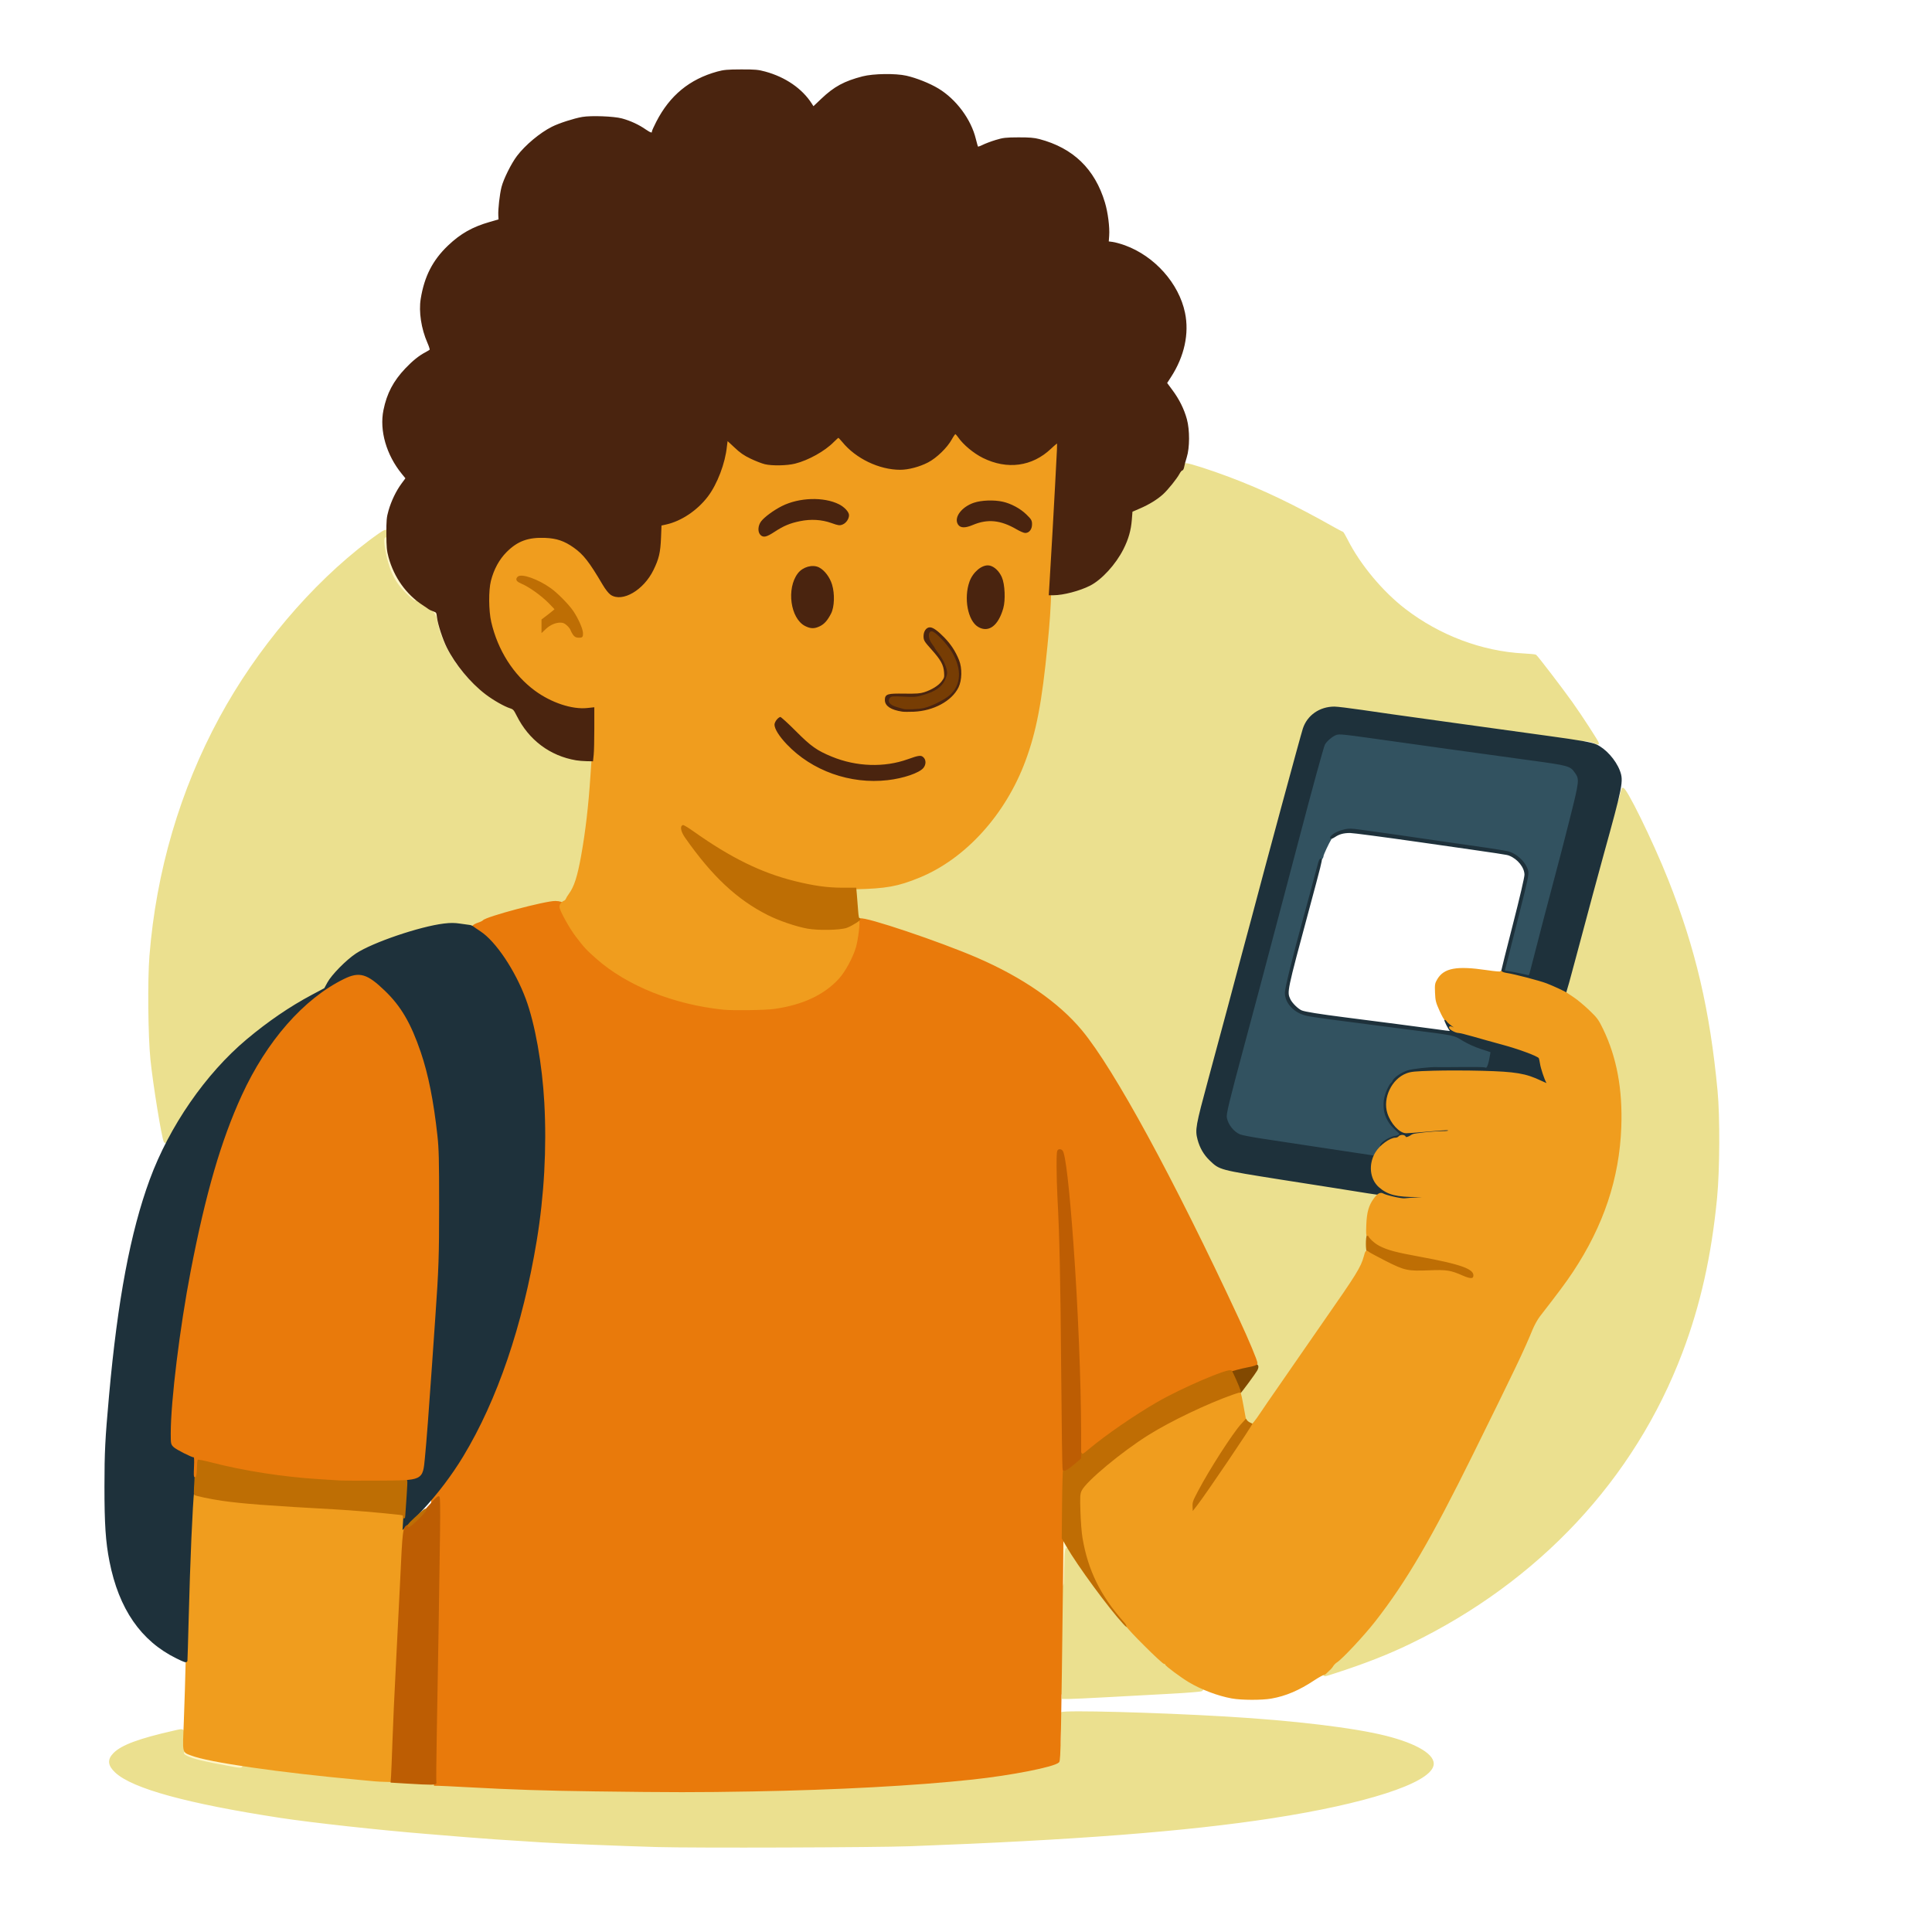 <svg width="1024" height="1024" viewBox="0 0 1024 1024" fill="none" xmlns="http://www.w3.org/2000/svg">
<path d="M701.772 887.536C701.614 887.28 701.994 887 704.501 884.618C704.913 884.539 705.622 883.824 706.077 883.03C706.532 882.236 707.544 881.182 708.327 880.69C711.116 878.932 722.776 866.442 728.576 859C744.964 837.968 758.098 815.522 780.208 770.75C802.964 724.674 807.213 715.777 811.848 704.5C812.808 702.162 814.554 699.012 815.728 697.5C825.81 684.509 829.607 679.399 833.192 674C849.492 649.456 857.848 624.436 858.827 597.25C859.533 577.631 856.488 560.966 849.482 546.114C847.489 541.889 846.364 540.236 843.394 537.166C839.638 533.283 832.831 527.831 831.024 527.258C830.46 527.078 830 526.541 830 526.062C830 525.583 832.106 517.33 834.68 507.72C843.358 475.33 848.084 457.82 849.242 453.774C849.874 451.561 851.928 444.026 853.806 437.031C856.068 428.602 857.314 424.71 857.498 425.492C857.7 426.35 858.028 425.593 858.698 422.711C859.206 420.532 859.782 418.448 859.981 418.078C860.988 416.204 875.612 445.994 883.749 466.5C898.203 502.924 905.824 535.553 909.849 578.25C911.148 592.029 911.016 620.174 909.582 634.951C906.618 665.506 900.766 691.614 891.249 716.75C865.888 783.726 815.412 837.78 747.498 870.69C735.554 876.477 723.44 881.228 707.376 886.424C701.842 888.214 702.153 888.152 701.772 887.536Z" fill="#EBE08F" stroke="#EBE08F"/>
<path d="M661.971 754.264C660.203 753.302 659.805 752.206 658.489 744.662L657.34 738.074L661.355 732.662C666.703 725.454 666.722 725.412 666.008 722.573C665.162 719.214 661.78 711.152 656.063 698.862C621.709 625.012 590.103 566.95 573.101 546.456C560.894 531.742 541.773 518.489 517.75 508.092C499.05 499.998 460.752 487 455.606 487C454.73 487 454.594 486.518 454.3 482.375C454.118 479.831 453.839 476.262 453.678 474.442L453.384 471.136L459.567 470.788C470.47 470.177 477.702 468.58 487.215 464.684C511.38 454.786 532.528 431.478 543.032 403.164C549.612 385.426 554.006 359.13 556.172 324.521L556.75 315.292L561.72 314.668C567.09 313.994 573.124 312.204 577.5 309.985C583.614 306.886 590.97 298.84 595.007 290.836C597.64 285.617 598.962 280.976 599.394 275.449L599.75 270.881L604 269.044C608.84 266.952 612.984 264.41 616.056 261.65C618.6 259.364 623.37 253.436 624.738 250.86C625.282 249.838 626.014 249 626.364 249C626.737 249 627 248.381 627 247.5C627 246.13 627.146 246 628.687 246C630.356 246 641.586 249.608 651.25 253.25C669.454 260.111 685.311 267.71 707.438 280.173C709.466 281.316 711.266 282.218 711.438 282.179C711.61 282.14 712.733 284.052 713.935 286.429C720.56 299.53 732.538 313.894 744.5 323.085C762.936 337.25 785.286 345.666 807.591 346.842C810.804 347.011 813.63 347.284 813.87 347.45C814.687 348.01 827.844 365.214 833.03 372.5C838.205 379.773 847 393.337 847 394.045C847 394.253 846.356 394.102 845.569 393.71C843.481 392.668 839.579 392.014 839.36 392.668C839.236 393.042 838.002 393.027 835.216 392.617C831.423 392.058 820.534 390.547 800.5 387.798C795.412 387.1 780 384.959 766.25 383.04C752.5 381.121 739.562 379.317 737.5 379.032C735.438 378.747 728.35 377.724 721.75 376.758C715.15 375.793 708.625 375.005 707.25 375.008C699.62 375.02 693.269 379.444 691.009 386.318C689.834 389.892 670.932 459.697 663.746 487C662.48 491.812 661.024 497.212 660.513 499C660.002 500.788 658.526 506.3 657.232 511.25C654.957 519.962 649.186 541.486 640.942 572C634.183 597.02 633.862 598.81 635.226 603.934C636.374 608.244 638.458 611.808 641.568 614.774C646.68 619.65 646.163 619.513 679.25 624.77C692.968 626.95 695.922 627.414 707.75 629.24C723.992 631.748 728.627 632.502 729.602 632.796C730.332 633.016 730.214 633.366 728.769 635.259C725.506 639.534 724.912 642.07 724.503 653.5C723.93 669.498 724.506 668.298 701.686 701C695.642 709.662 688.704 719.675 686.268 723.25C683.834 726.825 679.554 733.012 676.758 737C673.962 740.988 670.4 746.172 668.844 748.522C665.94 752.909 664.231 755.015 663.606 754.98C663.41 754.969 662.674 754.646 661.971 754.264Z" fill="#EBE08F" stroke="#EBE08F"/>
<path d="M562.37 874.25C562.435 859.675 562.712 845.388 562.986 842.5C563.26 839.612 563.539 833.817 563.607 829.622C563.737 821.624 564.037 819.82 565.196 820.088C565.582 820.177 568.083 823.512 570.755 827.5C576.739 836.43 585.614 848.366 591.946 856C597.567 862.777 616.137 881.5 617.238 881.5C617.657 881.5 618 881.726 618 882.001C618 883.268 634.943 894.5 636.854 894.5C637.676 894.5 637.687 895.229 636.875 895.875C636.531 896.148 629.275 896.747 620.75 897.204C612.225 897.662 597.262 898.476 587.5 899.012C577.738 899.548 568.288 899.99 566.5 899.994L563.25 900.002L563.33 896.126L563.409 892.25L562.83 896.5C562.352 900 562.271 896.071 562.37 874.25Z" fill="#EBE08F" stroke="#EBE08F"/>
<path d="M348.5 978.482C329.696 977.946 297.044 976.626 287 975.995C265.628 974.652 254.988 973.92 247.25 973.26C242.575 972.862 232.9 972.068 225.75 971.496C201.692 969.568 164.97 965.532 148.5 963.004C99.444 955.476 70.384 947.512 61.434 939.14C57.576 935.53 57.318 932.682 60.56 929.44C64.7 925.3 73.902 921.902 92.156 917.771C97.79 916.496 97.392 916.108 97.583 923.042C97.776 930.023 97.687 929.882 102.993 931.566C109.026 933.482 127.482 936.827 127.955 936.091C128.128 935.822 133.236 936.32 140.25 937.288C146.85 938.198 159.9 939.742 169.25 940.717C192.406 943.133 195.092 943.386 204 943.982C262.685 947.912 272.369 948.318 324.75 949.036C410.32 950.211 486.38 947.14 531 940.71C543.888 938.854 559.02 935.397 560.875 933.886C561.26 933.574 561.503 932.102 561.508 930.064C561.512 928.104 561.685 927.018 561.932 927.406C562.676 928.58 563.122 914.222 562.436 911.158C561.92 908.852 561.936 908.347 562.536 907.967C564.333 906.83 612.666 908.115 649.5 910.279C685.702 912.406 717.654 916.247 734.478 920.494C751.051 924.678 760.6 930.55 759.294 935.753C757.018 944.822 723.718 955.572 674.25 963.208C628.906 970.207 569.652 974.788 482.25 978.052C464.314 978.722 367.84 979.032 348.5 978.482Z" fill="#EBE08F" stroke="#EBE08F"/>
<path d="M719.5 611.714C715.238 611.067 704.325 609.399 695.25 608.008C686.175 606.616 674.305 604.81 668.872 603.994C663.439 603.178 658.152 602.16 657.122 601.73C653.575 600.25 650.49 596.374 649.759 592.475C649.372 590.413 650.702 584.909 659.473 552.25C665.703 529.054 668.572 518.292 673 501.5C675.793 490.912 679.51 476.85 681.261 470.25C683.012 463.65 686.126 451.838 688.18 444C694.996 417.99 701.089 395.778 701.766 394.468C702.798 392.474 706.228 389.62 708.344 388.996C709.95 388.522 712.768 388.792 726.25 390.704C745.074 393.376 794.816 400.288 811.25 402.518C831.702 405.292 832.483 405.516 835.173 409.342C837.724 412.972 837.63 413.806 832.271 435.052C829.608 445.611 826.558 457.4 825.493 461.25C823.719 467.666 813.44 506.999 811.599 514.416C810.908 517.2 810.689 517.55 809.782 517.322C806.62 516.528 801.439 515.489 799.326 515.226C797.123 514.951 796.934 514.826 797.236 513.837C797.419 513.239 797.982 511.062 798.486 509C798.99 506.938 801.776 495.909 804.676 484.492C809.218 466.608 809.886 463.464 809.506 461.779C808.492 457.282 803.394 452.515 798.565 451.547C795.348 450.902 782.912 449.034 769.75 447.22C764.8 446.537 758.725 445.653 756.25 445.255C753.775 444.857 746.012 443.733 739 442.756C731.988 441.78 723.809 440.637 720.825 440.216C716.418 439.594 714.898 439.563 712.728 440.048C709.258 440.826 706.554 442.376 705.406 444.25C703.853 446.786 701 452.892 701 453.682C701 454.092 700.69 454.738 700.313 455.116C699.682 455.747 698.02 461.297 694.81 473.5C694.122 476.112 692.412 482.412 691.01 487.5C685.803 506.385 681.5 523.886 681.5 526.178C681.5 531.526 686.304 536.542 692.75 537.924C696.416 538.711 704.97 539.866 747 545.254C772.11 548.472 770.384 548.112 775.5 551.196C778.196 552.822 781.933 554.508 785.084 555.524C787.926 556.438 790.342 557.255 790.454 557.339C790.566 557.422 790.26 559.392 789.772 561.714C788.931 565.722 788.154 566.963 786.952 566.22C786.7 566.064 781.264 565.988 774.872 566.05C768.48 566.111 762.462 566.128 761.5 566.086C758.101 565.94 748.46 567.025 746.12 567.818C742.734 568.966 738.835 571.734 738.47 573.25C738.403 573.525 738.066 573.975 737.72 574.25C736.466 575.248 734.411 580.02 734.018 582.851C733.136 589.196 735.062 594.216 740.126 598.768C742.518 600.919 742.597 601.07 741.698 601.751C741.176 602.146 740.3 602.478 739.75 602.489C738.355 602.518 733.9 604.659 733.02 605.724C732.618 606.21 732.055 606.992 731.77 607.464C729.551 611.124 728.182 612.992 727.754 612.944C727.476 612.914 723.762 612.36 719.5 611.714Z" fill="#325260" stroke="#325260"/>
<path d="M563 827.834C563 821.05 563.094 815.5 563.208 815.5C563.322 815.5 563.98 816.512 564.672 817.75C565.641 819.484 565.762 820 565.198 820C563.97 820 563.714 821.704 563.562 830.901C563.48 835.768 563.322 839.844 563.208 839.958C563.094 840.073 563 834.617 563 827.834Z" fill="#FFF6C9" stroke="#FFF6C9"/>
<path d="M738.25 634.694C735.775 634.044 733.347 633.278 732.854 632.99C732.362 632.702 731.76 632.589 731.517 632.74C731.274 632.89 728.414 632.56 725.162 632.008C721.91 631.456 714.075 630.208 707.75 629.234C695.992 627.424 693.198 626.987 679.25 624.77C646.163 619.513 646.68 619.65 641.568 614.774C638.458 611.808 636.374 608.244 635.226 603.934C633.862 598.81 634.183 597.02 640.942 572C649.186 541.486 654.957 519.962 657.232 511.25C658.526 506.3 660.002 500.788 660.513 499C661.024 497.212 662.48 491.812 663.746 487C670.932 459.697 689.834 389.892 691.009 386.318C693.269 379.444 699.62 375.02 707.25 375.008C708.625 375.005 715.15 375.793 721.75 376.758C728.35 377.724 735.438 378.747 737.5 379.032C739.562 379.317 752.5 381.12 766.25 383.039C792.12 386.649 800.706 387.836 820.25 390.506C837.349 392.841 843.376 393.898 845.858 394.996C850.656 397.119 855.968 403.03 858.086 408.604C860.1 413.904 859.656 416.168 849.241 453.75C846.772 462.658 841.91 480.698 834.684 507.75C832.04 517.65 829.798 525.838 829.702 525.944C829.606 526.052 828.002 525.406 826.138 524.51C824.274 523.614 821.288 522.324 819.5 521.644C815.626 520.169 802.3 516.707 798.612 516.218C797.176 516.027 796 515.641 796 515.36C796 515.079 798.812 503.874 802.25 490.46C806.061 475.589 808.5 465.12 808.5 463.634C808.5 459.614 804.799 454.938 800.146 453.081C798.615 452.47 799.135 452.549 751.582 445.746C733.339 443.136 717.139 441.002 715.582 441.003C712.054 441.006 709.642 441.66 707.31 443.242C705.452 444.502 704.81 444.26 706.375 442.888C707.725 441.704 710.002 440.692 712.79 440.038C714.85 439.554 716.364 439.586 720.79 440.211C723.793 440.635 731.988 441.78 739 442.756C746.012 443.733 753.775 444.857 756.25 445.255C758.725 445.653 764.8 446.537 769.75 447.22C782.912 449.034 795.348 450.902 798.565 451.547C803.394 452.515 808.492 457.282 809.506 461.779C809.886 463.464 809.218 466.608 804.676 484.492C801.776 495.909 798.99 506.938 798.486 509C797.982 511.062 797.419 513.239 797.236 513.837C796.934 514.826 797.123 514.951 799.326 515.226C801.439 515.489 806.62 516.528 809.782 517.322C810.689 517.55 810.908 517.2 811.599 514.416C813.44 506.999 823.719 467.666 825.493 461.25C826.558 457.4 829.608 445.611 832.271 435.052C837.63 413.806 837.724 412.972 835.173 409.342C832.483 405.516 831.702 405.292 811.25 402.518C794.816 400.288 745.074 393.376 726.25 390.704C712.768 388.792 709.95 388.522 708.344 388.996C706.228 389.62 702.798 392.474 701.766 394.468C701.089 395.778 694.996 417.99 688.18 444C686.126 451.838 683.012 463.65 681.261 470.25C679.51 476.85 675.793 490.912 673 501.5C668.572 518.292 665.703 529.054 659.473 552.25C650.702 584.909 649.372 590.413 649.759 592.475C650.49 596.374 653.575 600.25 657.122 601.73C658.152 602.16 663.439 603.178 668.872 603.994C674.305 604.81 686.175 606.614 695.25 608.002C704.325 609.392 714.788 610.968 718.5 611.506C722.212 612.043 725.968 612.606 726.846 612.758L728.444 613.034L727.722 615.08C725.476 621.444 728.452 628.16 734.998 631.499C738.644 633.36 742.773 633.984 751.458 633.992C755.973 633.996 759.499 634.169 759.294 634.375C759.089 634.581 756.07 634.894 752.586 635.07C749.101 635.246 745.462 635.499 744.5 635.632C743.497 635.77 740.829 635.37 738.25 634.694Z" fill="#1E313B" stroke="#1E313B"/>
<path d="M656.974 737.125C656.959 736.644 655.967 734.112 654.769 731.5C653.571 728.888 652.752 726.58 652.95 726.37C653.384 725.911 663.79 723.511 665.375 723.504C666.629 723.5 666.826 724.434 665.935 726.158C665.264 727.454 657.484 738 657.198 738C657.089 738 656.988 737.606 656.974 737.125Z" fill="#824901" stroke="#824901"/>
<path d="M249.138 361.125C240.157 352.289 233.252 340.024 231.458 329.72C231.031 327.267 230.489 325.953 229.388 324.699C227.724 322.804 227.808 322.698 230.189 323.692C231.732 324.337 231.866 324.584 232.158 327.317C232.525 330.772 235.22 338.999 237.376 343.25C240.332 349.08 245.128 355.694 250.112 360.817C252.886 363.668 254.916 366 254.624 366C254.331 366 251.862 363.806 249.138 361.125Z" fill="#FFF6C9" stroke="#FFF6C9"/>
<path d="M123.75 935.937C107.909 933.077 102.633 931.829 99.375 930.173C96.796 928.862 97.991 928.566 100.972 929.778C102.606 930.442 106.037 931.456 108.596 932.033C112.655 932.947 126.586 935.482 127.625 935.495C127.832 935.498 128 935.725 128 936C128 936.576 127.227 936.564 123.75 935.937Z" fill="#FFF6C9" stroke="#FFF6C9"/>
<path d="M87.318 605.103C86.225 603.305 81.548 574.542 80.226 561.5C78.967 549.074 78.683 519.536 79.7 506.75C83.26 461.976 95.854 419.058 116.758 380.471C136.418 344.182 165.334 309.974 195.792 286.978C199.39 284.261 202.934 281.81 203.667 281.532C204.97 281.036 205 281.068 205 282.983C205 284.06 204.77 285.084 204.488 285.258C202.957 286.204 206.408 300.842 209.378 306C212.212 310.92 218.012 317.198 220.472 318.005C222.238 318.584 227.382 322.368 229.072 324.33C230.504 325.992 231.008 327.132 231.462 329.739C233.252 340.024 240.164 352.296 249.138 361.125C251.862 363.806 254.426 366 254.834 366C255.242 366 256.892 367.012 258.501 368.25C261.745 370.747 267.728 374.068 270.641 374.99C272.292 375.512 272.758 376.041 274.324 379.169C281.321 393.148 293.96 401.738 309.142 402.835C311.558 403.01 313.633 403.312 313.754 403.506C314.283 404.363 312.092 429.842 310.551 440.75C307.73 460.718 305.512 469.192 301.782 474.25C301.174 475.075 300.53 476.147 300.351 476.632C299.89 477.884 298.068 478.442 295.412 478.142C290.532 477.592 257.957 486.016 256.195 488.285C255.89 488.678 255.372 489 255.046 489C254.719 489 253.566 489.428 252.484 489.95C250.403 490.956 250.012 490.96 243.836 490.027C240.893 489.582 238.782 489.574 235.336 489.992C222.555 491.544 197.648 500.02 188.934 505.78C183.858 509.136 176.163 516.94 173.986 520.94L172.25 524.131L165.486 527.734C153.807 533.954 142.322 541.799 131.018 551.281C116.095 563.798 101.832 581.486 91.246 600.603C89.01 604.641 87.846 605.974 87.318 605.103Z" fill="#EBE08F" stroke="#EBE08F"/>
<path d="M732 607.174C732 605.828 737.416 602.558 739.75 602.495C740.3 602.48 741.176 602.146 741.698 601.751C742.597 601.07 742.518 600.919 740.126 598.768C735.062 594.216 733.136 589.196 734.018 582.851C734.411 580.02 736.466 575.248 737.72 574.25C738.066 573.975 738.403 573.525 738.47 573.25C738.835 571.734 742.734 568.966 746.12 567.818C748.46 567.025 758.101 565.94 761.5 566.086C762.462 566.128 768.48 566.111 774.872 566.05C781.264 565.988 786.7 566.064 786.952 566.22C788.154 566.963 788.931 565.722 789.772 561.714C790.26 559.392 790.566 557.422 790.454 557.339C790.342 557.255 787.926 556.438 785.084 555.524C781.933 554.508 778.196 552.822 775.5 551.196C770.384 548.112 772.11 548.472 747 545.254C704.97 539.866 696.416 538.711 692.75 537.924C686.304 536.542 681.5 531.526 681.5 526.178C681.5 523.88 685.838 506.243 691.013 487.5C693.204 479.566 695.781 470.002 698.862 458.375C699.28 456.794 699.798 455.5 700.011 455.5C700.436 455.5 699.614 458.778 693.488 481.5C681.536 525.827 681.571 525.662 683.433 529.75C684.43 531.938 687.816 535.264 689.824 536.028C691.854 536.8 698.78 537.908 713 539.738C720.288 540.676 732.55 542.253 740.25 543.244C747.95 544.235 757.394 545.486 761.236 546.023C769.991 547.248 769.87 547.246 768.886 546.125C767.924 545.031 766 541.242 766 540.443C766 540.115 766.792 540.661 767.758 541.657C768.726 542.653 770.536 544.064 771.781 544.794C774.797 546.562 774.188 546.999 771.008 545.349C769.628 544.634 768.5 544.266 768.5 544.532C768.5 545.302 771.626 546.996 773.052 546.998C773.768 546.999 777.368 547.879 781.052 548.953C784.736 550.027 791.575 551.935 796.25 553.193C805.251 555.615 815.38 559.389 816.002 560.553C816.208 560.936 816.532 562.336 816.724 563.662C817.066 566.028 818.995 571.854 820.039 573.674C820.33 574.182 820.488 574.678 820.39 574.776C820.292 574.875 818.623 574.197 816.682 573.27C808.571 569.395 803.291 568.509 785.5 568.038C777.662 567.83 766.075 567.814 759.75 568.002C749.694 568.3 747.903 568.478 745.487 569.416C738.026 572.311 733.368 582.108 735.79 589.809C737.496 595.232 742.014 600.126 745.34 600.151C746.116 600.157 751.022 599.788 756.245 599.331C767.876 598.313 768 598.312 768 599.25C768 599.85 767.228 600.004 764.125 600.017C759.963 600.035 749.156 601.178 750.61 603.446C746.022 603.49 744.915 603.36 744.681 602.75C744.123 600.5 739.923 603.875 739.669 603.5C738.234 603.5 734.707 605.194 733.125 606.644C732.506 607.21 732 607.45 732 607.174Z" fill="#1E313B" stroke="#1E313B"/>
<path d="M216.702 315.103C211.596 310.324 208.878 306.158 206.845 300C204.944 294.239 203.557 285.833 204.42 285.3C204.664 285.148 205.012 286.462 205.192 288.22C205.912 295.255 208.742 303.204 212.542 308.872C213.42 310.18 215.619 312.768 217.43 314.625C221.432 318.727 220.928 319.058 216.702 315.103Z" fill="#FFF6C9" stroke="#FFF6C9"/>
<path d="M315.25 948.967C288.074 948.601 272.134 948.077 247.25 946.732C239.825 946.33 233.024 946.002 232.137 946.001L230.524 946L230.776 932.125C230.914 924.494 231.241 907.112 231.503 893.5C231.765 879.888 232.098 858.512 232.242 846C232.388 833.488 232.63 816.556 232.78 808.375C232.976 797.816 232.897 793.5 232.51 793.5C232.211 793.5 231.298 794.182 230.483 795.017L229 796.534V795.25C229 794.414 230.101 792.62 232.157 790.108C250.18 768.085 265.918 734.083 275.946 695.5C286.004 656.804 289.964 620.348 288.002 584.5C286.886 564.102 283.086 542.783 278.23 529.678C274.33 519.154 266.672 506.008 260.656 499.51C257.854 496.484 252.768 492.51 250.886 491.876C249.804 491.512 251.25 490.242 253.618 489.474C254.79 489.094 255.975 488.51 256.25 488.176C257.799 486.298 289.234 477.938 294.383 478.035C296.738 478.08 298.415 478.685 297.592 479.194C296.555 479.834 296.939 481.288 299.492 486.388C301.818 491.032 307.054 498.545 310.679 502.437C320.886 513.395 337.49 523.26 354.932 528.729C368.399 532.952 377.956 534.517 392.356 534.862C410.638 535.3 421.58 533.28 432.412 527.467C440.208 523.283 445.292 518.33 449.349 510.967C452.574 505.112 454.4 498.943 454.825 492.464C455.06 488.88 455.341 487.476 455.864 487.275C458.512 486.259 497.978 499.534 517.75 508.092C541.773 518.489 560.894 531.742 573.101 546.456C590.134 566.988 621.658 624.914 656.191 699.136C661.522 710.594 666 721.296 666 722.576C666 723.098 664.708 723.554 661.464 724.176C645.412 727.253 623.12 737.145 602.25 750.452C595.504 754.753 582.53 764.172 577.275 768.584C574.849 770.62 573.642 771.342 573.275 770.976C572.937 770.638 572.632 763.291 572.42 750.35C571.578 699.044 567.826 637.674 564.177 615.5C563.37 610.596 562.65 609.144 561.289 609.666C560.615 609.924 560.5 611.16 560.5 618.146C560.5 622.644 560.724 630.357 560.996 635.287C562.808 668.004 563.788 765.404 562.984 832.75C561.917 922.056 561.695 933.022 560.941 933.747C558.527 936.068 535.989 940.496 515.25 942.723C484.993 945.972 443.55 948.21 399.092 948.998C369.348 949.525 356.306 949.52 315.25 948.967Z" fill="#E97A0B" stroke="#E97A0B"/>
<path d="M457 414.164C441.444 412.594 426.893 405.623 416.634 394.823C412.469 390.438 410.011 386.458 410.004 384.086C410 382.273 412.251 379.5 413.728 379.5C414.172 379.5 417.958 382.934 422.142 387.132C430.208 395.223 433.18 397.332 441.114 400.596C453.979 405.888 468.656 406.378 481 401.928C487.01 399.761 488.291 399.63 489.78 401.029C491.444 402.592 491.44 405.4 489.771 407.384C485.89 411.996 469.378 415.412 457 414.164Z" fill="#4A240F" stroke="#4A240F"/>
<path d="M199 943.672C198.038 943.579 194.662 943.265 191.5 942.974C147.784 938.958 110.7 933.604 101.394 929.967C96.986 928.244 97.238 929.501 97.92 912.641C98.252 904.451 98.742 888.3 99.007 876.75C100.121 828.324 101.622 794.182 102.996 786C103.414 783.512 103.439 783.666 103.254 787.612L103.05 791.975L104.9 792.454C105.918 792.718 107.65 793.16 108.75 793.438C117.128 795.558 136.194 797.236 177.75 799.51C186.352 799.98 200.983 801.215 211.201 802.333L214.152 802.656L213.83 811.203C213.411 822.328 211.82 854.802 210.274 883.75C209.598 896.4 208.796 914.4 208.491 923.75C208.186 933.1 207.828 941.482 207.696 942.375L207.454 944L204.102 943.92C202.258 943.876 199.962 943.764 199 943.672Z" fill="#F09D1E" stroke="#F09D1E"/>
<path d="M93.703 878.532C75.043 869.361 63.456 852.557 58.514 827.5C56.479 817.178 55.849 807.734 55.864 787.75C55.877 769.505 56.205 763.02 58.291 739.75C62.822 689.216 69.617 653.124 79.832 625.347C90.164 597.252 109.409 569.406 131.018 551.281C142.322 541.799 153.807 533.954 165.486 527.734L172.25 524.131L173.986 520.94C176.163 516.94 183.858 509.136 188.934 505.78C197.648 500.02 222.555 491.544 235.336 489.992C238.792 489.572 240.884 489.582 243.836 490.032C245.988 490.359 248.222 490.67 248.8 490.724C249.377 490.776 250.164 491.086 250.55 491.412C250.934 491.738 252.646 492.916 254.352 494.029C262.372 499.26 272.638 514.589 278.23 529.678C283.086 542.783 286.886 564.102 288.002 584.5C289.311 608.429 287.922 633.666 283.984 657.5C276.565 702.39 263.13 741.814 245.068 771.686C239.09 781.574 231.53 791.556 223.572 800.072C221.608 802.174 220 804.074 220 804.294C220 804.882 217.398 807.5 216.814 807.5C216.539 807.5 215.775 808.006 215.116 808.625L213.918 809.75L214.246 804.25C214.426 801.225 214.782 795.961 215.036 792.552C215.292 789.144 215.5 785.825 215.5 785.178C215.5 784.372 215.788 784 216.411 784C218.096 784 221.864 782.458 222.917 781.338C223.796 780.403 224.082 779.002 224.726 772.488C225.54 764.257 226.864 746.941 228.49 723.25C229.036 715.275 229.816 704.025 230.22 698.25C232.028 672.461 232.25 665.937 232.25 638.5C232.25 614.667 232.11 608.96 231.349 602C227.944 570.832 221.604 549.33 211.427 534.442C207.948 529.354 199.955 521.476 195.756 519C193.248 517.521 192.322 517.25 189.77 517.25C187.238 517.25 186.064 517.587 182.5 519.338C161.3 529.754 141.766 552.024 128.562 580.828C117.632 604.676 109.473 632.752 101.562 673.75C95.793 703.648 91 742.648 91 759.696C91 765.171 91.034 765.346 92.375 766.63C93.696 767.896 101.792 772 102.967 772C103.595 772 103.322 781.796 102.479 789.5C101.548 798.005 100.3 826.781 99.488 858.5C99.195 869.912 98.909 879.646 98.852 880.131C98.764 880.884 98.018 880.652 93.703 878.532Z" fill="#1E313B" stroke="#1E313B"/>
<path d="M215.65 944.84L207.551 944.354L207.771 941.302C207.892 939.624 208.23 931.162 208.524 922.5C208.818 913.838 209.602 896.512 210.268 884C210.933 871.488 211.928 851.688 212.478 840C213.921 809.34 213.881 809.786 216.5 808.482C216.5 809.46 217.174 808.994 220.875 805.459C223.281 803.16 225.329 801.092 225.426 800.862C225.523 800.632 226.086 799.932 226.676 799.308C227.266 798.684 228.682 797.122 229.823 795.836C230.964 794.552 232.14 793.5 232.436 793.5C232.817 793.5 232.901 799.19 232.722 812.875C232.364 840.318 231.543 891.007 230.993 919.616C230.736 933.017 230.656 944.324 230.816 944.741C231.155 945.626 228.986 945.64 215.65 944.84Z" fill="#BD5D03" stroke="#BD5D03"/>
<path d="M216.5 808.839C216.5 808.094 218.02 806.532 223.433 801.72C227.376 798.214 225.348 801.172 220.875 805.452C218.28 807.934 216.5 809.313 216.5 808.839Z" fill="#BE6E04" stroke="#BE6E04"/>
<path d="M595.694 860.375C588.018 852.072 571.5 829.564 565.697 819.5L563.246 815.25L563.416 797.122C563.51 787.152 563.756 779.099 563.962 779.227C564.17 779.355 566.175 777.99 568.42 776.194C571.958 773.364 572.5 772.722 572.5 771.37C572.5 769.992 572.574 769.91 573.13 770.672C573.704 771.455 574.08 771.266 577.256 768.6C586.287 761.018 601.838 750.31 613.75 743.468C626.788 735.98 651.279 725.486 652.52 726.857C653.024 727.414 656.514 735.308 656.991 736.969C657.378 738.318 657.3 738.384 654.069 739.502C640.941 744.038 620.848 753.615 609.147 760.912C595.012 769.727 576.04 785.494 573.742 790.336C572.968 791.97 572.898 793.26 573.148 801.22C573.304 806.186 573.792 812.388 574.23 815C577.114 832.16 583.778 845.66 596.264 859.634C597.322 860.818 597.864 862 597.348 862C597.264 862 596.52 861.268 595.694 860.375Z" fill="#BF6D04" stroke="#BF6D04"/>
<path d="M774.95 676.51C768.826 673.756 766.665 673.422 757.43 673.796C745.99 674.26 744.329 673.897 734.01 668.664C729.479 666.366 725.45 664.164 725.058 663.772C724.256 662.97 724.226 655.872 725.02 654.516C725.292 654.054 725.476 653.991 725.485 654.358C725.516 655.576 728.732 658.603 731.456 659.976C735.758 662.146 740.026 663.286 752.116 665.501C766.148 668.071 770.468 669.09 775.396 670.99C779.974 672.756 781.651 674.242 781.413 676.323C781.184 678.331 779.131 678.39 774.95 676.51Z" fill="#BE6E04" stroke="#BE6E04"/>
<path d="M383.5 534.66C357.366 531.982 332.646 522.096 316.493 507.862C311.158 503.162 309.946 501.855 305.546 496.058C302.078 491.489 296.984 482.246 297.016 480.58C297.036 479.52 298 478.282 299.136 477.856C299.624 477.672 300.17 477.124 300.35 476.636C300.53 476.149 301.174 475.075 301.782 474.25C304.762 470.21 306.467 464.962 308.528 453.5C310.808 440.817 312.428 426.884 313.437 411.25C313.686 407.4 313.924 403.912 313.966 403.5C314.008 403.088 314.17 396.598 314.325 389.08L314.608 375.409L311.396 375.752C303.146 376.636 292.012 372.962 283.15 366.431C271.74 358.022 263.34 344.783 259.878 329.75C258.494 323.742 258.409 312.862 259.707 307.75C262.738 295.804 270.767 287.238 281.038 284.99C282.693 284.628 285.942 284.468 289.038 284.596C295.16 284.851 299.314 286.267 304.327 289.808C309.604 293.536 312.643 297.426 319.9 309.738C321.282 312.084 322.95 314.194 323.949 314.863C329.816 318.789 340.78 312.347 345.86 301.99C348.788 296.02 349.542 292.802 349.854 284.94L350.124 278.132L352.937 277.513C360.87 275.77 369.292 270.122 374.802 262.85C379.738 256.338 383.913 245.343 384.776 236.59C384.97 234.616 385.244 233 385.384 233C385.524 233 387.392 234.675 389.534 236.722C392.552 239.606 394.48 240.946 398.09 242.674C400.653 243.9 403.988 245.196 405.5 245.554C409.309 246.454 417.022 246.309 421.25 245.259C428.253 243.52 436.935 238.672 441.592 233.9C442.881 232.58 444.135 231.5 444.379 231.5C444.623 231.5 445.724 232.608 446.825 233.961C453.862 242.612 466.143 248.5 477.149 248.5C481.392 248.5 487.23 246.954 491.65 244.66C496.13 242.334 501.687 236.941 504.044 232.631C504.982 230.916 506 229.51 506.307 229.506C506.614 229.502 507.502 230.42 508.281 231.545C510.936 235.376 516.381 239.898 521.206 242.279C533.916 248.552 546.904 246.788 556.732 237.452C558.722 235.562 560.474 234.14 560.625 234.292C560.776 234.443 560.81 236.296 560.698 238.408C560.588 240.521 560.152 248.888 559.73 257C559.309 265.112 558.525 279.062 557.988 288C557.451 296.938 556.898 307.512 556.76 311.5C556.338 323.654 555.996 328.73 554.698 342C551.741 372.235 548.814 387.575 543.032 403.164C532.523 431.492 511.382 454.786 487.189 464.694C475.756 469.378 469.677 470.472 453 470.85C441.356 471.113 439.665 471.042 433.5 470.026C425.448 468.7 415.712 466.256 408.5 463.75C397.229 459.835 381.788 451.338 367.424 441.144C364.629 439.162 362.152 437.656 361.921 437.799C360.926 438.414 361.612 440.996 363.482 443.664C380.727 468.282 397.471 482.22 417.95 489.006C426.032 491.684 432.558 492.677 440.151 492.383C446.711 492.129 450.07 491.286 452.842 489.198C453.717 488.54 454.594 488 454.79 488C455.528 488 454.435 497.614 453.216 501.847C451.67 507.218 447.606 514.747 444.296 518.373C436.54 526.874 425.31 532.13 410.36 534.255C405.694 534.918 388.542 535.178 383.5 534.66ZM470.519 414.002C479.104 413.018 487.442 410.152 489.771 407.384C491.44 405.4 491.444 402.592 489.78 401.029C488.291 399.63 487.01 399.761 481 401.928C468.656 406.378 453.979 405.888 441.114 400.596C433.18 397.332 430.208 395.223 422.142 387.132C417.958 382.934 414.172 379.5 413.728 379.5C412.251 379.5 410 382.273 410.004 384.086C410.011 386.458 412.469 390.438 416.634 394.823C430.118 409.018 450.551 416.291 470.519 414.002ZM492.253 375.472C499.588 373.228 505.111 369.148 507.558 364.166C509.382 360.454 509.511 354.167 507.85 350.054C505.99 345.45 503.612 341.808 500.112 338.202C496.791 334.782 494.318 333.005 492.875 333.002C491.26 332.998 490 334.832 490 337.186C490 339.212 490.29 339.696 493.981 343.811C499.026 349.436 500.552 352.18 500.862 356.182C501.08 359.006 500.976 359.418 499.556 361.361C497.83 363.723 494.129 366.05 490 367.37C487.773 368.082 485.733 368.228 479.275 368.138C470.482 368.014 469.5 368.303 469.5 371.01C469.5 373.876 472.444 375.785 478.25 376.685C481.372 377.169 488.817 376.524 492.253 375.472ZM308.5 335.611C308.5 333.538 306.026 327.936 303.416 324.104C301.098 320.696 295.228 314.734 291.714 312.215C284.983 307.391 276.14 304.274 274.566 306.172C273.672 307.248 274.213 307.912 276.925 309.075C280.746 310.712 287.022 315.192 290.875 319.032C292.868 321.018 294.5 322.782 294.5 322.952C294.5 323.122 292.925 324.462 291 325.93L287.5 328.598V331.5V334.401L289.125 332.876C291.308 330.825 294.298 329.524 296.858 329.511C298.505 329.502 299.346 329.834 300.708 331.031C301.668 331.873 302.605 333.054 302.792 333.656C303.55 336.102 305.002 337.5 306.784 337.5C308.436 337.5 308.5 337.43 308.5 335.611ZM526.478 331.271C528.313 329.514 530.204 325.97 531.259 322.314C532.494 318.034 532.122 309.72 530.534 306.122C529.166 303.022 526.692 300.675 524.326 300.231C520.852 299.58 516.11 303.465 514.326 308.422C511.236 317.017 513.46 328.81 518.75 331.88C521.402 333.419 524.49 333.176 526.478 331.271ZM434.302 331.475C436.58 330.372 438.174 328.567 440.02 325C441.762 321.636 441.994 314.808 440.532 309.992C439.384 306.215 436.7 302.646 433.926 301.212C431.983 300.206 428.796 300.329 426.509 301.496C417.385 306.15 417.71 326.7 426.981 331.375C429.746 332.77 431.576 332.794 434.302 331.475ZM410.311 281.42C415.164 278.242 418.582 276.818 423.969 275.726C429.834 274.538 435.584 274.884 440.802 276.74C444.462 278.042 445.01 278.118 446.451 277.52C448.099 276.838 449.5 274.79 449.5 273.063C449.5 271.586 447.169 269.102 444.524 267.762C436.594 263.744 423.632 264.147 414.618 268.692C410.358 270.84 405.506 274.402 403.81 276.627C401.527 279.62 402.39 284 405.264 284C405.873 284 408.144 282.839 410.311 281.42ZM545.5 281C546.182 280.318 546.5 279.334 546.5 277.9C546.5 275.998 546.225 275.532 543.608 272.987C540.475 269.94 535.68 267.364 531.352 266.4C526.764 265.38 520.201 265.62 516.308 266.95C510.021 269.098 506.026 274.425 508.206 277.752C509.284 279.398 511.579 279.4 515.474 277.761C523.404 274.423 530.464 275.122 539 280.09C542.688 282.237 544.07 282.43 545.5 281Z" fill="#F09D1E" stroke="#F09D1E"/>
<path d="M305.416 402.488C291.752 400.182 280.69 391.886 274.324 379.169C272.758 376.041 272.292 375.512 270.641 374.99C267.492 373.994 261.708 370.704 257.617 367.582C249.657 361.508 241.76 351.966 237.269 343C235.118 338.705 232.584 330.955 232.121 327.258C231.76 324.366 231.7 324.272 229.75 323.546C228.65 323.137 227.638 322.677 227.5 322.524C227.362 322.372 225.9 321.366 224.25 320.29C215.65 314.678 209.304 305.766 206.418 295.25C205.504 291.919 205.315 289.87 205.286 283C205.254 275.804 205.398 274.239 206.404 270.75C207.886 265.614 210.36 260.48 213.23 256.58L215.504 253.491L213.348 250.844C205.25 240.902 201.566 228.128 203.725 217.476C205.502 208.705 208.89 202.256 215.246 195.554C219.01 191.582 222.526 188.772 225.852 187.075C226.996 186.492 228.07 185.791 228.239 185.518C228.408 185.245 227.85 183.436 226.999 181.498C223.752 174.1 222.391 165.192 223.481 158.47C225.394 146.673 229.742 138.186 237.812 130.499C244.393 124.23 250.576 120.736 259.75 118.099L264.75 116.662L264.614 114.206C264.436 111.002 265.325 103.09 266.292 99.268C267.353 95.072 271.424 86.887 274.399 82.97C278.758 77.228 286.466 70.785 292.75 67.628C296.468 65.759 304.221 63.252 308.684 62.474C313.298 61.671 325.3 62.12 329.5 63.253C333.914 64.443 338.412 66.524 341.97 69.02C344.77 70.984 346 71.229 346 69.822C346 69.482 347.035 67.19 348.3 64.727C355.379 50.946 365.742 42.422 380.296 38.41C383.614 37.494 385.617 37.314 392.75 37.29C400.146 37.266 401.802 37.413 405.5 38.424C416.057 41.308 424.838 47.348 429.834 55.158L431.054 57.066L435.694 52.658C442.382 46.304 447.674 43.438 457.303 40.954C462.906 39.508 474.618 39.332 480.273 40.608C485.588 41.808 492.514 44.57 497.06 47.304C506.409 52.924 514.274 63.505 516.735 73.774C517.26 75.961 517.844 77.936 518.034 78.164C518.223 78.392 519.518 78.001 520.911 77.296C522.303 76.59 525.424 75.41 527.846 74.673C531.754 73.484 533.096 73.33 539.75 73.304C545.508 73.282 548.063 73.488 550.75 74.196C568.51 78.868 579.892 89.882 585.166 107.5C586.734 112.738 587.712 120.426 587.386 124.972L587.142 128.39L589.622 128.719C590.986 128.9 593.899 129.704 596.094 130.504C611.672 136.19 624.396 150.48 627.592 165.88C629.857 176.791 627.256 188.722 620.252 199.55L618.012 203.012L621.012 207.057C624.608 211.907 627.126 216.976 628.588 222.311C630.125 227.922 630.095 237.29 628.522 242.25C627.912 244.175 627.296 246.481 627.152 247.375C627.008 248.269 626.629 249 626.309 249C625.989 249 625.282 249.838 624.738 250.86C623.37 253.436 618.6 259.364 616.056 261.65C612.984 264.41 608.84 266.952 604 269.044L599.75 270.881L599.394 275.449C598.962 280.976 597.64 285.617 595.007 290.836C590.97 298.84 583.614 306.886 577.5 309.985C572.078 312.734 563.459 314.986 558.327 314.996L556.404 315L556.716 309.875C557.743 292.994 559.066 269.783 559.73 257C560.152 248.888 560.588 240.521 560.698 238.408C560.81 236.296 560.776 234.443 560.625 234.292C560.474 234.14 558.722 235.562 556.732 237.452C546.904 246.788 533.916 248.552 521.206 242.279C516.381 239.898 510.936 235.376 508.281 231.545C507.502 230.42 506.614 229.502 506.307 229.506C506 229.51 504.982 230.916 504.044 232.631C501.687 236.941 496.13 242.334 491.65 244.66C487.23 246.954 481.392 248.5 477.149 248.5C466.143 248.5 453.862 242.612 446.825 233.961C445.724 232.608 444.623 231.5 444.379 231.5C444.135 231.5 442.881 232.58 441.592 233.9C436.935 238.672 428.253 243.52 421.25 245.259C417.022 246.309 409.309 246.454 405.5 245.554C403.988 245.196 400.653 243.9 398.09 242.674C394.48 240.946 392.552 239.606 389.534 236.722C387.392 234.675 385.524 233 385.384 233C385.244 233 384.97 234.616 384.776 236.59C383.913 245.343 379.738 256.338 374.802 262.85C369.292 270.122 360.87 275.77 352.937 277.513L350.124 278.132L349.854 284.94C349.542 292.802 348.788 296.02 345.86 301.99C340.78 312.347 329.816 318.789 323.949 314.863C322.95 314.194 321.282 312.084 319.9 309.738C312.643 297.426 309.604 293.536 304.327 289.808C299.314 286.267 295.16 284.851 289.038 284.596C279.854 284.215 274.095 286.318 268.198 292.204C264.208 296.187 261.282 301.542 259.707 307.75C258.409 312.862 258.494 323.742 259.878 329.75C263.34 344.783 271.74 358.022 283.15 366.431C291.985 372.942 303.149 376.636 311.343 375.758L314.5 375.42V386.137C314.5 392.031 314.356 398.236 314.179 399.926L313.858 403L310.804 402.941C309.124 402.908 306.7 402.705 305.416 402.488Z" fill="#4A240F" stroke="#4A240F"/>
<path d="M518.75 331.88C513.46 328.81 511.236 317.017 514.326 308.422C516.11 303.465 520.852 299.58 524.326 300.231C526.692 300.675 529.166 303.022 530.534 306.122C532.122 309.72 532.494 318.034 531.259 322.314C528.682 331.242 523.922 334.882 518.75 331.88Z" fill="#4A240F" stroke="#4A240F"/>
<path d="M478.25 376.685C472.444 375.785 469.5 373.876 469.5 371.01C469.5 368.303 470.482 368.014 479.275 368.138C485.733 368.228 487.773 368.082 490 367.37C494.129 366.05 497.83 363.723 499.556 361.361C500.976 359.418 501.08 359.006 500.862 356.182C500.552 352.18 499.026 349.436 493.981 343.811C490.29 339.696 490 339.212 490 337.186C490 334.832 491.26 332.998 492.875 333.002C494.318 333.005 496.791 334.782 500.112 338.202C503.612 341.808 505.99 345.45 507.85 350.054C509.511 354.167 509.382 360.454 507.558 364.166C504.117 371.17 494.603 376.3 484.253 376.73C481.776 376.833 479.075 376.813 478.25 376.685ZM489.654 374.77C493.635 373.82 500.332 370.464 503.083 368.042C508.949 362.88 509.339 354.658 504.134 345.908C501.444 341.386 495.056 334.812 493.638 335.105C492.31 335.38 492.666 338.717 494.243 340.786C494.934 341.692 495.5 342.548 495.5 342.69C495.5 342.832 496.602 344.402 497.948 346.182C500.6 349.685 502.5 354.067 502.5 356.679C502.5 357.582 501.882 359.542 501.125 361.036C499.328 364.582 495.786 366.982 489.72 368.76C485.557 369.98 484.82 370.047 478.978 369.735C473.525 369.444 472.618 369.506 472.03 370.215C470.77 371.732 472.069 373.307 475.344 374.231C476.942 374.682 478.475 375.134 478.75 375.236C479.997 375.698 487.031 375.397 489.654 374.77Z" fill="#4A240F" stroke="#4A240F"/>
<path d="M426.981 331.375C419.441 327.573 417.308 311.995 423.26 304.193C425.75 300.928 430.702 299.544 433.926 301.212C436.7 302.646 439.384 306.215 440.532 309.992C441.994 314.808 441.762 321.636 440.02 325C438.174 328.567 436.58 330.372 434.302 331.475C431.576 332.794 429.746 332.77 426.981 331.375Z" fill="#4A240F" stroke="#4A240F"/>
<path d="M631.5 798.916C631.5 796.094 631.77 795.321 634.682 789.792C640.609 778.538 652.844 759.514 657.37 754.514C659.722 751.918 659.874 751.832 660.404 752.821C660.71 753.394 661.646 754.146 662.481 754.492C663.316 754.838 664 755.195 664 755.286C664 755.626 656.01 767.713 647.332 780.5C639.154 792.551 632.294 802 631.723 802C631.6 802 631.5 800.612 631.5 798.916Z" fill="#BE6E04" stroke="#BE6E04"/>
<path d="M403.328 283.086C402.046 281.67 402.273 278.642 403.81 276.627C405.506 274.402 410.358 270.84 414.618 268.692C423.632 264.147 436.594 263.744 444.524 267.762C447.169 269.102 449.5 271.586 449.5 273.063C449.5 274.79 448.099 276.838 446.451 277.52C445.01 278.118 444.462 278.042 440.802 276.74C435.584 274.884 429.834 274.538 423.969 275.726C418.582 276.818 415.164 278.242 410.311 281.42C406.09 284.184 404.636 284.531 403.328 283.086Z" fill="#4A240F" stroke="#4A240F"/>
<path d="M478.75 375.236C478.475 375.134 476.942 374.682 475.344 374.231C472.069 373.307 470.77 371.732 472.03 370.215C472.618 369.506 473.525 369.444 478.978 369.735C484.82 370.047 485.557 369.98 489.72 368.76C495.786 366.982 499.328 364.582 501.125 361.036C501.882 359.542 502.5 357.582 502.5 356.679C502.5 354.067 500.6 349.685 497.948 346.182C496.602 344.402 495.5 342.832 495.5 342.69C495.5 342.548 494.934 341.692 494.243 340.786C492.666 338.717 492.31 335.38 493.638 335.105C495.056 334.812 501.444 341.386 504.134 345.908C509.339 354.658 508.949 362.88 503.083 368.042C500.332 370.464 493.635 373.82 489.654 374.77C487.031 375.397 479.997 375.698 478.75 375.236Z" fill="#773D04" stroke="#773D04"/>
<path d="M214.088 803.945C214.007 802.74 213.78 802.616 211.125 802.325C201.03 801.219 186.331 799.979 177.75 799.51C143.214 797.62 128.274 796.486 117.75 794.956C111.641 794.068 103.711 792.404 103.262 791.915C103.178 791.824 103.348 787.622 103.638 782.578C104.032 775.726 104.336 773.339 104.84 773.146C105.21 773.004 108.604 773.694 112.382 774.679C120.586 776.82 124.414 777.636 133.724 779.233C155.22 782.92 168.779 784.041 195.218 784.314C206.201 784.428 215.273 784.606 215.378 784.712C215.484 784.817 215.325 788.468 215.026 792.826C214.727 797.184 214.413 801.762 214.328 803C214.244 804.238 214.136 804.663 214.088 803.945Z" fill="#BE6E04" stroke="#BE6E04"/>
<path d="M428 491.694C422.101 490.632 413.084 487.554 407.2 484.595C390.958 476.426 377.806 464.113 363.482 443.664C361.612 440.996 360.926 438.414 361.921 437.799C362.152 437.656 364.629 439.162 367.424 441.144C387.061 455.08 403.332 463.06 421.09 467.466C431.222 469.98 438.464 470.994 446.31 470.998L453.371 471L453.67 474.375C453.836 476.232 454.118 479.831 454.3 482.375C454.556 485.982 454.792 487 455.37 487C456.562 487 451.392 490.322 448.706 491.284C445.282 492.509 433.786 492.737 428 491.694Z" fill="#BE6E04" stroke="#BE6E04"/>
<path d="M652.961 899.724C645.61 898.393 636.84 895.07 630.25 891.116C626.064 888.606 618 882.605 618 882.001C618 881.726 617.666 881.5 617.256 881.5C616.23 881.5 597.5 862.864 597.5 861.842C597.5 861.388 596.944 860.394 596.264 859.634C583.778 845.66 577.114 832.16 574.23 815C573.792 812.388 573.304 806.186 573.148 801.22C572.898 793.26 572.968 791.97 573.742 790.336C576.04 785.494 595.012 769.727 609.147 760.912C620.734 753.686 639.706 744.608 653.419 739.728C655.437 739.01 657.16 738.496 657.248 738.586C657.335 738.676 657.946 741.694 658.604 745.291L659.8 751.832L657.346 754.541C652.833 759.526 640.594 778.565 634.657 789.838C631.572 795.696 631.456 796.047 631.6 799.088L631.75 802.25L635.046 798C639.722 791.97 664 756.085 664 755.204C664 755.069 664.453 754.472 665.008 753.876C665.562 753.282 667.288 750.872 668.844 748.522C670.4 746.172 673.962 740.988 676.758 737C679.554 733.012 683.834 726.825 686.268 723.25C688.704 719.675 695.642 709.662 701.686 701C719.515 675.452 721.67 671.968 723.319 666.038C724.102 663.224 724.23 663.052 725.016 663.764C725.483 664.187 729.552 666.403 734.058 668.688C744.324 673.894 745.999 674.26 757.43 673.796C766.672 673.422 768.706 673.738 775.094 676.542C779.358 678.413 781.181 678.35 781.413 676.323C781.88 672.236 774.988 669.69 752.116 665.501C740.026 663.286 735.758 662.146 731.456 659.976C728.726 658.6 725.508 655.568 725.492 654.358C725.488 653.968 725.294 654.018 724.954 654.5C724.572 655.039 724.492 653.56 724.665 649.25C724.932 642.616 725.899 639.17 728.5 635.578C730.316 633.072 731.646 632.284 732.864 632.994C734.592 634 742.774 635.854 744.5 635.63C745.462 635.506 749.101 635.257 752.586 635.077C756.07 634.897 759.089 634.581 759.294 634.375C759.499 634.169 755.973 633.996 751.458 633.992C740.212 633.982 735.706 632.845 731.184 628.876C726.488 624.752 725.732 617.083 729.42 611C731.659 607.308 736.865 603.5 739.672 603.5C740.335 603.5 741.158 603.162 741.5 602.75C742.304 601.782 744.31 601.782 744.681 602.75C744.915 603.36 746.022 603.49 748.684 601.65C749.156 601.178 759.963 600.035 764.125 600.017C767.228 600.004 768 599.85 768 599.25C768 598.312 767.876 598.313 756.245 599.331C751.022 599.788 746.116 600.157 745.34 600.151C742.014 600.126 737.496 595.232 735.79 589.809C733.368 582.108 738.026 572.311 745.487 569.416C747.903 568.478 749.694 568.3 759.75 568.002C766.075 567.814 777.662 567.83 785.5 568.038C803.291 568.509 808.571 569.395 816.682 573.27C818.623 574.197 820.292 574.875 820.39 574.776C820.488 574.678 820.33 574.182 820.039 573.674C818.995 571.854 817.066 566.028 816.724 563.662C816.532 562.336 816.208 560.936 816.002 560.553C815.38 559.389 805.251 555.615 796.25 553.193C791.575 551.935 784.736 550.027 781.052 548.953C777.368 547.879 773.768 546.999 773.052 546.998C771.626 546.996 768.5 545.302 768.5 544.532C768.5 544.266 769.628 544.634 771.008 545.349C774.556 547.19 774.542 546.542 770.984 544.24C769.332 543.171 767.638 541.773 767.219 541.132C766.8 540.492 766.28 540.077 766.064 540.21C765.848 540.344 764.684 538.27 763.476 535.602C761.486 531.207 761.261 530.314 761.091 526.126C760.92 521.894 761.011 521.319 762.172 519.337C765.568 513.542 772.09 512.359 787.875 514.672C792.778 515.391 795.502 515.604 795.508 515.27C795.512 514.941 795.65 514.954 795.882 515.305C796.084 515.611 797.375 516.024 798.75 516.223C802.53 516.77 815.818 520.242 819.5 521.644C822.876 522.929 829.379 525.936 830.25 526.615C830.525 526.83 832.192 527.946 833.956 529.098C835.718 530.248 839.286 533.22 841.881 535.702C846.22 539.85 846.814 540.658 849.264 545.732C856.418 560.552 859.542 577.383 858.827 597.25C857.848 624.436 849.492 649.456 833.192 674C829.607 679.399 825.81 684.509 815.728 697.5C814.554 699.012 812.808 702.162 811.848 704.5C807.213 715.777 802.964 724.674 780.208 770.75C758.098 815.522 744.964 837.968 728.576 859C722.776 866.442 711.116 878.932 708.327 880.69C707.544 881.182 706.532 882.236 706.077 883.03C705.622 883.824 704.913 884.539 702.25 887C701.425 887.138 698.788 888.553 696.392 890.146C688.36 895.482 681.402 898.448 673.763 899.792C668.768 900.672 657.996 900.636 652.961 899.724Z" fill="#F09D1E" stroke="#F09D1E"/>
<path d="M180.5 784.2C179.262 784.106 174.088 783.778 169 783.472C150.468 782.354 128.984 779.018 112.382 774.682C108.604 773.694 105.174 773.018 104.757 773.178C104.185 773.398 103.986 774.358 103.941 777.11C103.908 779.112 103.693 781.425 103.462 782.25C103.208 783.156 103.147 781.421 103.307 777.875C103.502 773.558 103.416 772 102.985 772C101.796 772 93.707 767.906 92.375 766.63C91.034 765.346 91 765.171 91 759.696C91 742.648 95.793 703.648 101.562 673.75C109.473 632.752 117.632 604.676 128.562 580.828C141.766 552.024 161.3 529.754 182.5 519.338C190.486 515.414 194.332 516.527 203.603 525.442C212.132 533.644 217.314 542.508 222.545 557.846C226.52 569.502 229.348 583.688 231.349 602C232.11 608.96 232.25 614.667 232.25 638.5C232.25 665.937 232.028 672.461 230.22 698.25C229.816 704.025 229.036 715.275 228.49 723.25C226.864 746.941 225.54 764.257 224.726 772.488C223.544 784.45 224.24 784.118 200 784.266C190.512 784.324 181.738 784.294 180.5 784.2Z" fill="#E97A0B" stroke="#E97A0B"/>
<path d="M304.1 336.125C303.567 335.368 302.978 334.258 302.792 333.656C302.605 333.054 301.668 331.873 300.708 331.031C299.346 329.834 298.505 329.502 296.858 329.511C294.298 329.524 291.308 330.825 289.125 332.876L287.5 334.401V331.5V328.598L291 325.93C292.925 324.462 294.5 323.122 294.5 322.952C294.5 322.782 292.868 321.018 290.875 319.032C287.022 315.192 280.746 310.712 276.925 309.075C274.213 307.912 273.672 307.248 274.566 306.172C276.14 304.274 284.983 307.391 291.714 312.215C295.228 314.734 301.098 320.696 303.416 324.104C306.026 327.936 308.5 333.538 308.5 335.611C308.5 337.43 308.436 337.5 306.784 337.5C305.48 337.5 304.836 337.17 304.1 336.125Z" fill="#BE6E04" stroke="#BE6E04"/>
<path d="M563.71 778.936C563.514 778.619 563.176 755.497 562.958 727.554C562.577 678.762 562.062 654.54 560.996 635.287C560.723 630.357 560.5 622.644 560.5 618.146C560.5 611.16 560.615 609.924 561.289 609.666C561.723 609.5 562.374 609.675 562.736 610.056C564.236 611.634 566.32 629.626 568.466 659.5C570.846 692.66 572.452 731.88 572.518 758.5L572.554 772.749L570.402 774.608C566.42 778.048 564.092 779.554 563.71 778.936Z" fill="#BD5D03" stroke="#BD5D03"/>
<path d="M539 280.09C530.464 275.122 523.404 274.423 515.474 277.761C511.579 279.4 509.284 279.398 508.206 277.752C506.026 274.425 510.021 269.098 516.308 266.95C520.201 265.62 526.764 265.38 531.352 266.4C535.68 267.364 540.475 269.94 543.608 272.987C546.225 275.532 546.5 275.998 546.5 277.9C546.5 280.292 545.192 282.006 543.375 281.991C542.756 281.986 540.788 281.131 539 280.09Z" fill="#4A240F" stroke="#4A240F"/>
</svg>
